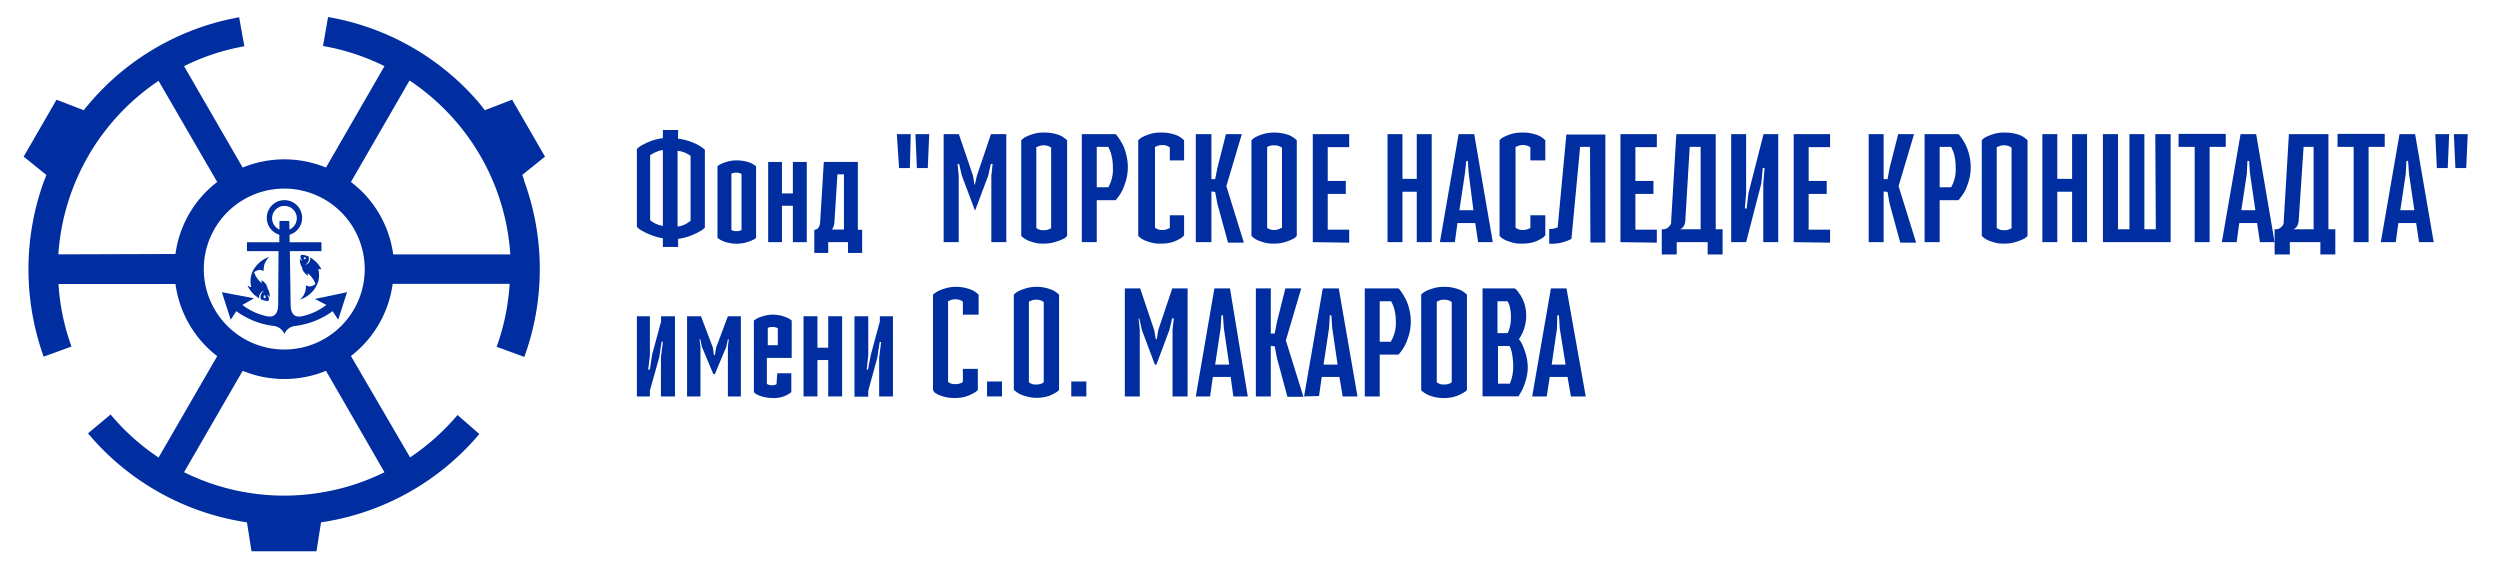 <?xml version="1.0" encoding="UTF-8"?> <svg xmlns="http://www.w3.org/2000/svg" id="Layer_1" data-name="Layer 1" viewBox="0 0 192.34 43.62"> <defs> <style>.cls-1{fill:#002ea1;}</style> </defs> <title>logofund</title> <path class="cls-1" d="M40.18,13.46l1.75-1.41L39.4,7.67l-2.1.81L36.93,8A19.66,19.66,0,0,0,25.24,1.31l-.39,2.23a17.16,17.16,0,0,1,4.73,1.55l-4.5,7.8a8.47,8.47,0,0,0-6.41,0l-4.51-7.8A17.09,17.09,0,0,1,18.8,3.56l-.4-2.23A19.66,19.66,0,0,0,6.77,8.08c-.11.13-.22.26-.32.4l-2.1-.81L1.82,12.05l1.75,1.41L3.36,14a19.88,19.88,0,0,0,0,13.44l2.14-.78a17.19,17.19,0,0,1-1-4.81h9a8.42,8.42,0,0,0,3.21,5.55l-4.51,7.8a17.31,17.31,0,0,1-3.69-3.31L6.77,33.34A19.76,19.76,0,0,0,18.4,40.09l.6.1.35,2.22h5l.35-2.23.49-.07a19.71,19.71,0,0,0,11.69-6.72L35.2,31.93a17.63,17.63,0,0,1-3.65,3.26L27,27.39a8.42,8.42,0,0,0,3.21-5.55h9a17.41,17.41,0,0,1-1,4.84l2.13.78a19.77,19.77,0,0,0,0-13.51C40.31,13.79,40.25,13.62,40.18,13.46ZM4.49,19.57A17.47,17.47,0,0,1,12.2,6.22L16.71,14a8.38,8.38,0,0,0-3.21,5.54ZM29.58,36.33a17.15,17.15,0,0,1-4.73,1.54,17.33,17.33,0,0,1-10.69-1.54l4.51-7.8a8.47,8.47,0,0,0,6.41,0Zm-7.71-9.44a6.19,6.19,0,1,1,6.19-6.18A6.18,6.18,0,0,1,21.87,26.89Zm8.38-7.32A8.38,8.38,0,0,0,27,14l4.51-7.81A17.68,17.68,0,0,1,35.2,9.49a17.38,17.38,0,0,1,4.06,10.08Z"></path> <path class="cls-1" d="M25.11,23.46a4.65,4.65,0,0,1-1.75.84c-.75.21-1-.2-1-.9l-.06-4.08h2.43v-.68H22.28v-.58a1.36,1.36,0,1,0-.79,0v.58H19v.68h2.43L21.4,23.4c0,.7-.26,1.11-1,.9a4.65,4.65,0,0,1-1.75-.84l.89-.51-2.47-.47.68,2.12.43-.66a6.17,6.17,0,0,0,2.89,1.14,1,1,0,0,1,.81.62,1,1,0,0,1,.81-.62,6.17,6.17,0,0,0,2.9-1.14l.43.66.68-2.12L24.22,23ZM22.25,17H21.5v.66a.95.95,0,1,1,.77,0Z"></path> <path class="cls-1" d="M24.14,20a1.85,1.85,0,0,0-.27-.19h0a.81.81,0,0,1-.05.31.51.51,0,0,1-.34.26.7.7,0,0,0,.27-.32,1.14,1.14,0,0,0,0-.32h0a1.78,1.78,0,0,0-.5-.14c-.05,0-.05,0-.07,0a.77.77,0,0,0-.07.16.67.67,0,0,0,.17.32.35.35,0,0,1-.2-.18,1,1,0,0,0,0,.24,1.06,1.06,0,0,0,.16.43s0,0,0,0a.63.63,0,0,0,.12.32.92.92,0,0,0,.23.25l.07.06.06.05a.64.64,0,0,1-.05-.23,1.75,1.75,0,0,1,.6.84,1.22,1.22,0,0,1-.41.18.78.78,0,0,1-.33-.09,1.3,1.3,0,0,1-.45,1.1s0,0,0,0l.17-.06a2.25,2.25,0,0,0,.92-.72,2,2,0,0,0,.32-.64,1.87,1.87,0,0,0,0-.91s0,0,0,0a.18.18,0,0,1,.16,0,.2.2,0,0,1,.08,0s0,0,0,0a1.59,1.59,0,0,0-.13-.22A1.94,1.94,0,0,0,24.14,20Zm-.75-.08a.09.09,0,0,1,0-.11.09.09,0,0,1,.11,0,.07.07,0,0,1,0,.11A.07.07,0,0,1,23.39,19.91Z"></path> <path class="cls-1" d="M19.13,22l-.08,0s0,0,0,0a1.59,1.59,0,0,0,.13.22,2.07,2.07,0,0,0,.48.54l.27.19h0a.69.69,0,0,1,.06-.31.48.48,0,0,1,.33-.26.64.64,0,0,0-.26.33.8.8,0,0,0,0,.31h0a1.49,1.49,0,0,0,.51.14c.05,0,.05,0,.07,0a.58.58,0,0,0,.06-.17.67.67,0,0,0-.17-.32.44.44,0,0,1,.21.19,1,1,0,0,0,0-.25,1.19,1.19,0,0,0-.16-.43s0,0,0,0a.78.78,0,0,0-.12-.32,1.88,1.88,0,0,0-.24-.25l-.06,0-.07-.06a1.05,1.05,0,0,1,.06.24,1.77,1.77,0,0,1-.6-.85,1.07,1.07,0,0,1,.41-.18,1,1,0,0,1,.33.09,1.32,1.32,0,0,1,.45-1.1h0l-.17.07a2.17,2.17,0,0,0-.92.72,1.68,1.68,0,0,0-.32.64,1.83,1.83,0,0,0,0,.9s0,0,0,0A.18.18,0,0,1,19.13,22Zm1.29.81a.07.07,0,0,1,0,.11.08.08,0,0,1-.13-.09A.07.07,0,0,1,20.42,22.76Z"></path> <path class="cls-1" d="M52.17,10v.67a4.38,4.38,0,0,1,1.12.29,3.23,3.23,0,0,1,.73.39l.21.17v6l-.23.19a5,5,0,0,1-.69.35,4.17,4.17,0,0,1-1.14.32V19H51v-.67A4.31,4.31,0,0,1,49.9,18a3.92,3.92,0,0,1-.74-.39L49,17.45v-6l.24-.19a5,5,0,0,1,.69-.35A4.19,4.19,0,0,1,51,10.63V10ZM51,17.38V11.55a1.43,1.43,0,0,0-.46.12,2.37,2.37,0,0,0-.39.19l-.13.08v5A2,2,0,0,0,51,17.38Zm2-.3.13-.09v-5a2.07,2.07,0,0,0-1-.39v5.83A1.82,1.82,0,0,0,53,17.08Z"></path> <path class="cls-1" d="M58,12.67l.17.12V18.3l-.06.05-.11.07a2.5,2.5,0,0,1-.49.2,2.76,2.76,0,0,1-.82.13,2.81,2.81,0,0,1-.8-.11,1.79,1.79,0,0,1-.52-.22l-.17-.12V12.79a1.06,1.06,0,0,1,.18-.13,3.2,3.2,0,0,1,.5-.2,2.64,2.64,0,0,1,.81-.12,2.92,2.92,0,0,1,.8.11A1.7,1.7,0,0,1,58,12.67Zm-1.73.71V17.7a.94.94,0,0,0,.78,0l0,0V13.38a1,1,0,0,0-.41-.1,1.24,1.24,0,0,0-.37.08Z"></path> <path class="cls-1" d="M61,14.88V12.46h1.07v6.17H61v-2.8h-.84v2.8H59.1V12.46h1.06v2.42Z"></path> <path class="cls-1" d="M66,12.46v5.22h.33v1.78H65.24v-.83H63.72v.83H62.65V17.68h0a.47.47,0,0,0,.24-.08.63.63,0,0,0,.1-.12.86.86,0,0,0,.11-.4l.28-4.62Zm-2,5.2-.07,0h1V13.41h-.5l-.23,3.64a1.49,1.49,0,0,1-.08.4A.57.57,0,0,1,64,17.66Z"></path> <path class="cls-1" d="M69,10.32h1.07L70,12.93h-.83Zm1.43,0h1.06l-.11,2.61h-.84Z"></path> <path class="cls-1" d="M75.16,13.52l1.08-3.2h1.18v8.31H76.27V13.51l.1-.9h-.14l-.2.9-1,2.66H75l-1-2.66-.21-.9h-.12l.09.9v5.12H72.6V10.32h1.17l1.09,3.2.11.69H75Z"></path> <path class="cls-1" d="M81.29,18.58a2.7,2.7,0,0,1-1,.16,2.4,2.4,0,0,1-.95-.15,1.84,1.84,0,0,1-.6-.29l-.17-.15V10.79l.19-.17a3,3,0,0,1,.57-.26,2.69,2.69,0,0,1,1-.16,3.13,3.13,0,0,1,1,.14,1.63,1.63,0,0,1,.6.31l.17.14v7.36a1.56,1.56,0,0,1-.18.17A3.14,3.14,0,0,1,81.29,18.58Zm-1-7.4a1,1,0,0,0-.5.13l-.06,0v6.23a.83.83,0,0,0,.56.17.89.89,0,0,0,.52-.13l.06,0V11.36A.93.93,0,0,0,80.32,11.18Z"></path> <path class="cls-1" d="M84.38,15.4v3.23H83.23V10.32h2.6a2.13,2.13,0,0,1,.33.44,3.57,3.57,0,0,1,.29.52,4,4,0,0,1,.22.71,3.69,3.69,0,0,1,.1.87,3.77,3.77,0,0,1-.24,1.33,3.3,3.3,0,0,1-.47.93l-.23.28Zm1.24-2.54a3.58,3.58,0,0,0-.09-.83,2.42,2.42,0,0,0-.18-.56l-.08-.17h-.89v3.11h.89A2.82,2.82,0,0,0,85.62,12.86Z"></path> <path class="cls-1" d="M90.34,18.58a2.69,2.69,0,0,1-1,.16,2.42,2.42,0,0,1-1-.15,1.84,1.84,0,0,1-.6-.29l-.17-.15V10.79l.19-.17a3,3,0,0,1,.57-.26,2.7,2.7,0,0,1,1-.16,3.11,3.11,0,0,1,1,.14,1.79,1.79,0,0,1,.61.31l.16.14v1.55H90v-1a.9.9,0,0,0-.57-.18,1,1,0,0,0-.51.13l-.06,0v6.23a.84.84,0,0,0,.57.17.88.88,0,0,0,.51-.13l.06,0v-1H91.1v1.55a1.56,1.56,0,0,1-.18.17A3.14,3.14,0,0,1,90.34,18.58Z"></path> <path class="cls-1" d="M93.2,14.73v3.9H92V10.32H93.2v3.46h.29l.17-.86.66-2.6h1.22l-1.19,4,1.35,4.35H94.48l-.82-3-.17-.9Z"></path> <path class="cls-1" d="M99,18.58a2.7,2.7,0,0,1-1,.16,2.4,2.4,0,0,1-.95-.15,1.84,1.84,0,0,1-.6-.29l-.17-.15V10.79l.19-.17a3.05,3.05,0,0,1,1.53-.42,3.18,3.18,0,0,1,1,.14,1.63,1.63,0,0,1,.6.31l.17.14v7.36a1.56,1.56,0,0,1-.18.17A3.14,3.14,0,0,1,99,18.58Zm-1-7.4a1,1,0,0,0-.51.13l0,0v6.23a1,1,0,0,0,1.07,0l.07,0V11.36A1,1,0,0,0,98.07,11.18Z"></path> <path class="cls-1" d="M101,18.63V10.32h2.8v1h-1.65v2.6h1.39v1h-1.39v2.75h1.65v1Z"></path> <path class="cls-1" d="M109,13.76V10.32h1.15v8.31H109V14.75H107.9v3.88h-1.15V10.32h1.15v3.44Z"></path> <path class="cls-1" d="M110.78,18.63l1.44-8.31h1.2l1.43,8.31h-1.13l-.22-1.47h-1.37l-.2,1.47Zm1.92-5.25-.42,2.79h1.08L113,13.38l-.07-1h-.12Z"></path> <path class="cls-1" d="M118.14,18.58a2.74,2.74,0,0,1-1,.16,2.34,2.34,0,0,1-1-.15,1.81,1.81,0,0,1-.61-.29l-.16-.15V10.79a1.49,1.49,0,0,1,.18-.17,3.29,3.29,0,0,1,.57-.26,2.74,2.74,0,0,1,1-.16,3.11,3.11,0,0,1,1,.14,1.69,1.69,0,0,1,.61.31l.16.14v1.55h-1.15v-1a.9.9,0,0,0-.57-.18,1,1,0,0,0-.51.13l-.06,0v6.23a.84.84,0,0,0,.57.17.88.88,0,0,0,.51-.13l.06,0v-1h1.15v1.55a1.56,1.56,0,0,1-.18.17A3.29,3.29,0,0,1,118.14,18.58Z"></path> <path class="cls-1" d="M122.33,11.3h-.76l-.67,7.08a3.34,3.34,0,0,1-1.71.37V17.61a1.28,1.28,0,0,0,.59-.1l.06,0,.67-7.16h3v8.31h-1.15Z"></path> <path class="cls-1" d="M124.67,18.63V10.32h2.8v1h-1.65v2.6h1.39v1h-1.39v2.75h1.65v1Z"></path> <path class="cls-1" d="M132,10.32v7.32h.53v1.94h-1.15v-.95H129v.95h-1.15V17.64H128a.59.59,0,0,0,.36-.16.75.75,0,0,0,.21-.3l0-.14.4-6.72Zm-2.71,7.32h1.55V11.3H130L129.66,17C129.62,17.35,129.48,17.57,129.24,17.64Z"></path> <path class="cls-1" d="M134.52,14.86l1.16-4.54h1.13v8.31h-1.15V14.11l.1-1.19h-.14l-.11,1.19-1.17,4.52h-1.15V10.32h1.15v4.54l-.1,1.18h.14Z"></path> <path class="cls-1" d="M138,18.63V10.32h2.8v1h-1.65v2.6h1.39v1h-1.39v2.75h1.65v1Z"></path> <path class="cls-1" d="M144.92,14.73v3.9h-1.15V10.32h1.15v3.46h.3l.16-.86.66-2.6h1.22l-1.19,4,1.35,4.35H146.2l-.82-3-.16-.9Z"></path> <path class="cls-1" d="M149.23,15.4v3.23h-1.16V10.32h2.61a3.24,3.24,0,0,1,.33.44,3.57,3.57,0,0,1,.28.52,4,4,0,0,1,.23.71,4.3,4.3,0,0,1,.1.87,3.77,3.77,0,0,1-.24,1.33,3,3,0,0,1-.48.93l-.22.28Zm1.23-2.54a4.25,4.25,0,0,0-.08-.83,2.3,2.3,0,0,0-.19-.56l-.08-.17h-.88v3.11h.88A2.74,2.74,0,0,0,150.46,12.86Z"></path> <path class="cls-1" d="M155.19,18.58a2.7,2.7,0,0,1-1,.16,2.4,2.4,0,0,1-.95-.15,1.84,1.84,0,0,1-.6-.29l-.17-.15V10.79a1.49,1.49,0,0,1,.18-.17,3.14,3.14,0,0,1,.58-.26,2.69,2.69,0,0,1,1-.16,3.22,3.22,0,0,1,1,.14,1.63,1.63,0,0,1,.6.31l.16.14v7.36a1.56,1.56,0,0,1-.18.17A3.29,3.29,0,0,1,155.19,18.58Zm-1-7.4a1,1,0,0,0-.51.13l-.06,0v6.23a.88.88,0,0,0,.57.17.84.84,0,0,0,.51-.13l.06,0V11.36A.9.9,0,0,0,154.22,11.18Z"></path> <path class="cls-1" d="M159.42,13.76V10.32h1.15v8.31h-1.15V14.75h-1.14v3.88h-1.15V10.32h1.15v3.44Z"></path> <path class="cls-1" d="M165.82,10.32H167v8.31h-5.21V10.32h1.16v7.32h.88V10.32h1.15v7.32h.88Z"></path> <path class="cls-1" d="M168.85,18.63V11.3h-1.24v-1h3.63v1H170v7.33Z"></path> <path class="cls-1" d="M170.94,18.63l1.44-8.31h1.2L175,18.63h-1.13l-.22-1.47h-1.37l-.2,1.47Zm1.92-5.25-.42,2.79h1.08l-.41-2.79-.07-1h-.13Z"></path> <path class="cls-1" d="M179.14,10.32v7.32h.53v1.94h-1.15v-.95h-2.35v.95H175V17.64h.14a.54.54,0,0,0,.35-.16.59.59,0,0,0,.21-.3l0-.14.4-6.72Zm-2.71,7.32H178V11.3h-.77L176.85,17C176.81,17.35,176.66,17.57,176.43,17.64Z"></path> <path class="cls-1" d="M181.08,18.63V11.3h-1.24v-1h3.63v1h-1.24v7.33Z"></path> <path class="cls-1" d="M183.17,18.63l1.44-8.31h1.2l1.43,8.31h-1.13l-.22-1.47h-1.37l-.2,1.47Zm1.92-5.25-.42,2.79h1.08l-.41-2.79-.07-1h-.13Z"></path> <path class="cls-1" d="M187.36,10.32h1.07l-.11,2.61h-.84Zm1.43,0h1.07l-.12,2.61h-.83Z"></path> <path class="cls-1" d="M50,28.42l.17-1.13.69-2.55v-.41h1.07V30.5H50.85v-3L51,26.29h-.1l-.18,1.2L50,30.05v.45H49V24.33H50v3l-.13,1.12Z"></path> <path class="cls-1" d="M55,27.32l.1-.59.9-2.4H57V30.5H56V26.68l.07-.57H56l-.12.57L55,28.78h-.12L54,26.68l-.12-.57h-.06l.07.57V30.5H52.86V24.33h1.07l.91,2.4.09.59Z"></path> <path class="cls-1" d="M59.8,28.72h1.08v1.45a2.09,2.09,0,0,1-1.45.45,2.67,2.67,0,0,1-.78-.11,1.93,1.93,0,0,1-.52-.22L58,30.17V24.66l.17-.12a2,2,0,0,1,.49-.2,2.36,2.36,0,0,1,.8-.13,2.58,2.58,0,0,1,.76.11,3.13,3.13,0,0,1,.53.22l.16.12v2.88H59v2a.78.78,0,0,0,.4.1.66.66,0,0,0,.34-.08l0,0Zm-.73-3.49,0,0v1.33h.77V25.26a.61.61,0,0,0-.37-.1A.74.74,0,0,0,59.07,25.23Z"></path> <path class="cls-1" d="M63.72,26.75V24.33h1.07V30.5H63.72V27.7h-.83v2.8H61.82V24.33h1.07v2.42Z"></path> <path class="cls-1" d="M66.78,28.42,67,27.29l.69-2.55v-.41H68.7V30.5H67.64v-3l.15-1.19h-.11l-.18,1.2-.7,2.56v.45H65.74V24.33H66.8v3l-.12,1.12Z"></path> <path class="cls-1" d="M74.47,30.45a2.69,2.69,0,0,1-1,.17,2.85,2.85,0,0,1-1-.15,1.82,1.82,0,0,1-.6-.3L71.78,30V22.67A1.54,1.54,0,0,1,72,22.5a2.07,2.07,0,0,1,.57-.26,2.7,2.7,0,0,1,1-.17,2.83,2.83,0,0,1,.95.15,1.79,1.79,0,0,1,.61.31l.16.14v1.54H74.08v-1a.86.86,0,0,0-.57-.18.88.88,0,0,0-.51.13l-.06,0v6.22a.79.79,0,0,0,.57.17,1,1,0,0,0,.51-.12l.06-.05v-1h1.15V30a1,1,0,0,1-.18.16A3.14,3.14,0,0,1,74.47,30.45Z"></path> <path class="cls-1" d="M77.09,29.35V30.5H75.94V29.35Z"></path> <path class="cls-1" d="M80.73,30.45a3,3,0,0,1-1.92,0,1.79,1.79,0,0,1-.61-.3L78,30V22.67a1.54,1.54,0,0,1,.19-.17,2.23,2.23,0,0,1,.57-.26,2.74,2.74,0,0,1,1-.17,2.83,2.83,0,0,1,.95.15,1.79,1.79,0,0,1,.61.31l.16.14V30a1,1,0,0,1-.18.16A3.29,3.29,0,0,1,80.73,30.45Zm-1-7.39a.88.88,0,0,0-.51.13l-.06,0v6.22a.79.79,0,0,0,.57.17,1,1,0,0,0,.51-.12l.06-.05V23.24A.85.85,0,0,0,79.76,23.06Z"></path> <path class="cls-1" d="M83.58,29.35V30.5H82.42V29.35Z"></path> <path class="cls-1" d="M89.11,25.4l1.08-3.21h1.18V30.5H90.21V25.38l.1-.89h-.13l-.21.89-1,2.67h-.12l-1-2.67-.2-.89H87.6l.09.89V30.5H86.54V22.19h1.18L88.8,25.4l.12.69H89Z"></path> <path class="cls-1" d="M92,30.5l1.43-8.31h1.2L96,30.5H94.89L94.68,29H93.31L93.1,30.5Zm1.91-5.24-.42,2.79h1.08l-.41-2.79-.07-1h-.12Z"></path> <path class="cls-1" d="M97.77,26.61V30.5H96.62V22.19h1.15v3.47h.3l.17-.87.65-2.6h1.22l-1.18,4,1.35,4.34H99.05l-.81-3-.17-.89Z"></path> <path class="cls-1" d="M100.33,30.5l1.44-8.31H103l1.44,8.31h-1.14L103.05,29h-1.36l-.21,1.47Zm1.92-5.24-.42,2.79h1.08l-.41-2.79-.07-1h-.12Z"></path> <path class="cls-1" d="M106.15,27.28V30.5H105V22.19h2.6a3.06,3.06,0,0,1,.33.44,5,5,0,0,1,.28.52,3.48,3.48,0,0,1,.23.71,3.83,3.83,0,0,1,.1.88,3.77,3.77,0,0,1-.24,1.33,3.37,3.37,0,0,1-.47.92l-.23.29Zm1.24-2.54a3.73,3.73,0,0,0-.09-.84,2.48,2.48,0,0,0-.19-.56l-.08-.16h-.88v3.11H107A2.75,2.75,0,0,0,107.39,24.74Z"></path> <path class="cls-1" d="M112.11,30.45a2.7,2.7,0,0,1-1,.17,2.83,2.83,0,0,1-1-.15,1.82,1.82,0,0,1-.6-.3l-.17-.14V22.67a1,1,0,0,1,.19-.17,1.93,1.93,0,0,1,.57-.26,2.69,2.69,0,0,1,1-.17,2.93,2.93,0,0,1,1,.15,1.63,1.63,0,0,1,.6.31l.16.14V30a.59.59,0,0,1-.18.16A3,3,0,0,1,112.11,30.45Zm-1-7.39a.88.88,0,0,0-.51.13l-.06,0v6.22a.83.83,0,0,0,.57.17.92.92,0,0,0,.51-.12l.07-.05V23.24A.89.89,0,0,0,111.14,23.06Z"></path> <path class="cls-1" d="M117,25.87l-.14.23h0a2.78,2.78,0,0,1,.19.27,5.24,5.24,0,0,1,.3.74,3.9,3.9,0,0,1,.19,1.15,3.49,3.49,0,0,1-.18,1.08,3.68,3.68,0,0,1-.36.86l-.17.29h-2.77V22.19h2.49a1.46,1.46,0,0,1,.31.35,2.75,2.75,0,0,1,.26.42,3,3,0,0,1,.3,1.35,3,3,0,0,1-.13.87A2.62,2.62,0,0,1,117,25.87Zm-.75-1.46a3.39,3.39,0,0,0-.06-.64,1.48,1.48,0,0,0-.14-.46l-.06-.13h-.78v2.45H116A2.73,2.73,0,0,0,116.24,24.41Zm-1,5.11h.91a3.34,3.34,0,0,0,.26-1.32,4.91,4.91,0,0,0-.07-.86,2.09,2.09,0,0,0-.14-.56l-.07-.16h-.89Z"></path> <path class="cls-1" d="M117.88,30.5l1.44-8.31h1.2L122,30.5h-1.14L120.6,29h-1.37L119,30.5Zm1.91-5.24-.41,2.79h1.07L120,25.26l-.06-1h-.13Z"></path> </svg> 